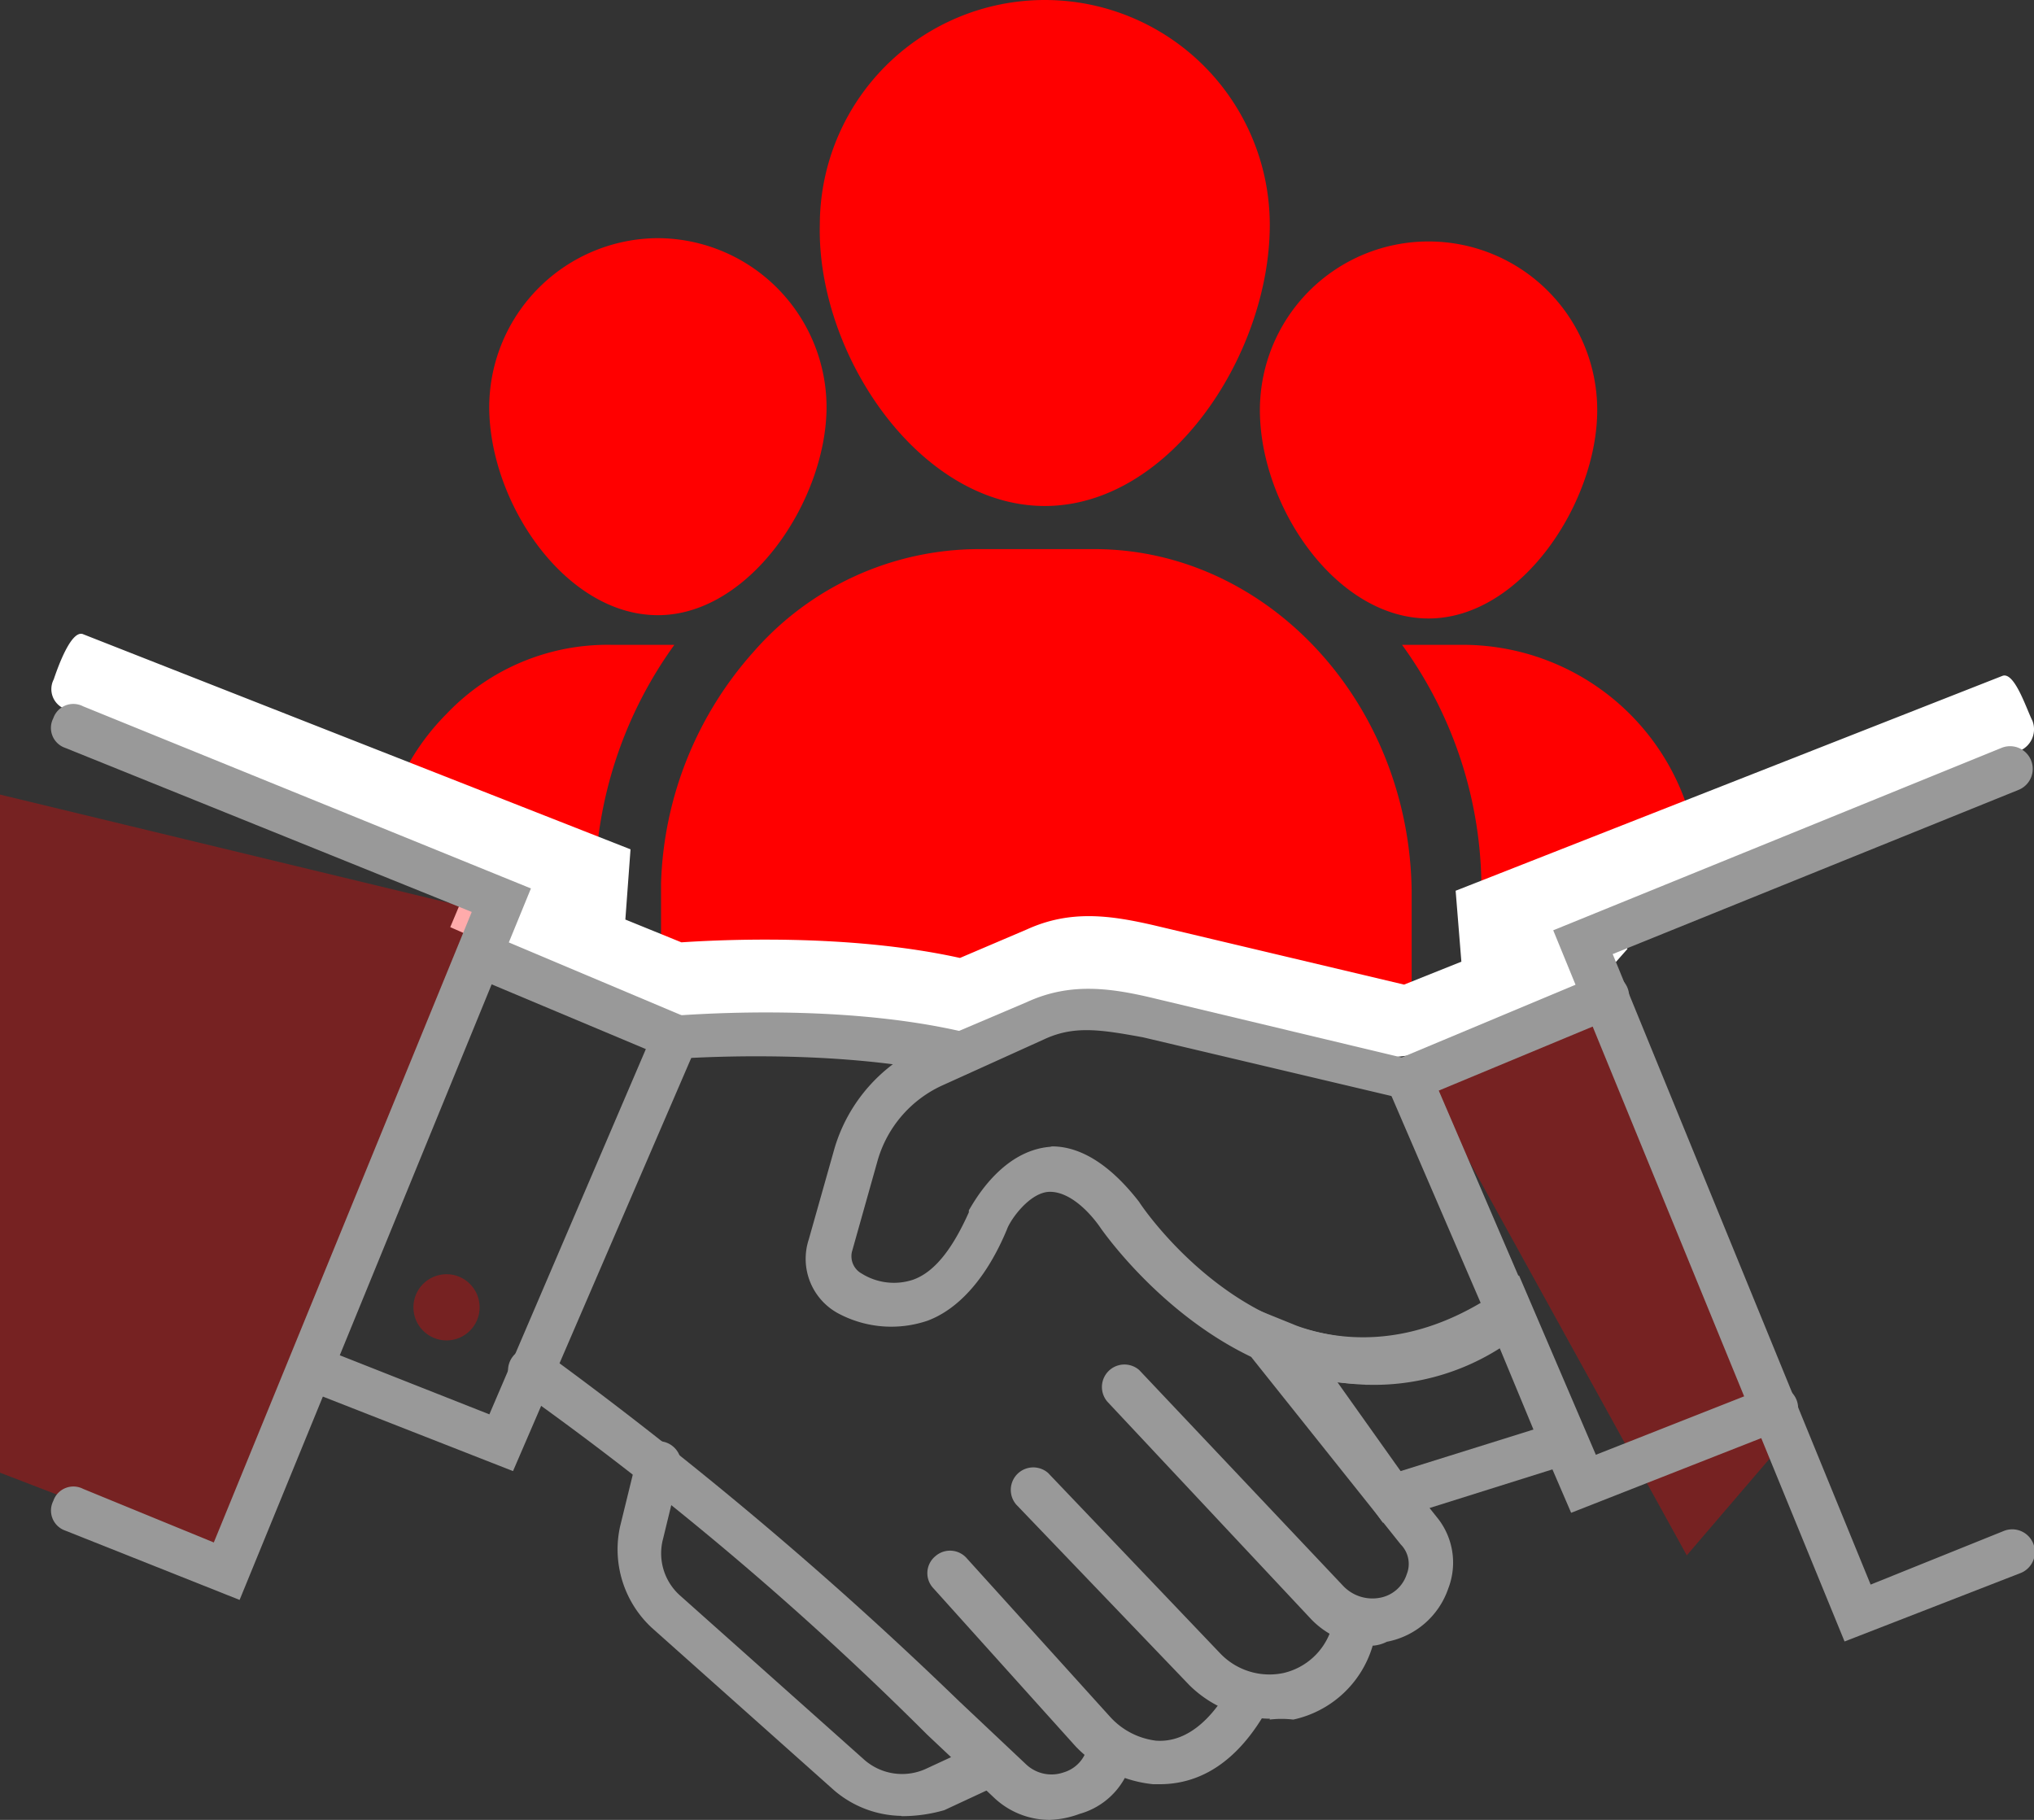 <svg xmlns="http://www.w3.org/2000/svg" viewBox="0 0 141.94 127"><rect x="0" y="0" width="141.94" height="127" fill="#333333" stroke="none"/><g id="katman_2" data-name="katman 2"><g id="katman_1-2" data-name="katman 1"><circle cx="31.16" cy="91.23" r="2.31" fill="red" opacity="0.33"/><path d="M72.91,35.31c8.77,0,15.7-10.61,15.7-19.61a15.7,15.7,0,0,0-31.4,0C57,24.7,64.14,35.31,72.91,35.31Z" fill="red"/><path d="M111.46,28.62a11.77,11.77,0,1,0-23.54,0c0,6.69,5.31,14.54,11.77,14.54S111.46,35.08,111.46,28.62Z" fill="red"/><path d="M45.91,16.62A11.82,11.82,0,0,0,34.14,28.39c0,6.69,5.31,14.54,11.77,14.54s11.77-8.08,11.77-14.54A11.82,11.82,0,0,0,45.91,16.62Z" fill="red"/><path d="M34.32,60.07v4.41l7.2,2.73V61.62A29.23,29.23,0,0,1,47.06,45H42.68a15.5,15.5,0,0,0-11.54,4.84,16.39,16.39,0,0,0-4,6.62Z" fill="red"/><path d="M47,69.3H67.79L77,67l20.77,4.62.74-.25V62.09C98.3,48.94,88.37,38.32,76.37,38.32H68.3a20.9,20.9,0,0,0-15.7,7.15,25.4,25.4,0,0,0-6.47,16.16V69Z" fill="red"/><path d="M103.38,69.71l7.11-2.41-1.16-6.08L118.39,59a16.51,16.51,0,0,0-16.16-14H97.84a29,29,0,0,1,5.54,17.08Z" fill="red"/><path d="M65.87,73l7-3.17c2.07-1,3.87-.69,6.91-.14l17.33,4.1,3.28-.37L111.2,68.9l2.37-2.68s0,0,0,0l-1-2.32L141,52.37a1.63,1.63,0,0,0,.83-2.07c-.42-.83-1.24-3.42-2.08-3.14l-38.17,15,.4,4.95-4,1.6L80.52,64.57c-3-.69-5.8-1.1-8.84.28l-4.69,2c-7.92-1.75-17-1.25-19.44-1.09l-3.91-1.59L44,59.27l-38.17-15c-.84-.41-1.8,2.31-2.08,3.14a1.48,1.48,0,0,0,.83,2.08L33,60.94,31.42,64.7,34.37,66l10.76,4.52,3.16.62a84.33,84.33,0,0,1,14,.44Z" fill="#fff"/><polyline points="0 55.45 33.47 63.53 15 108.54 0 102.77" fill="red" opacity="0.33"/><polyline points="113.09 69.3 99.24 75.07 117.71 108.54 124.63 100.46" fill="red" opacity="0.33"/><path d="M95.26,96.58C84.34,96.58,77,85.94,76.87,85.79c-.83-1.24-2.22-2.62-3.6-2.62s-2.76,1.93-3,2.62c-1.38,3.32-3.32,5.54-5.53,6.37a7.85,7.85,0,0,1-6.08-.42,4.33,4.33,0,0,1-2.22-5.25l1.8-6.37a11.39,11.39,0,0,1,6.36-7.19l7.06-3c3-1.38,5.8-1,8.85-.27l19.08,4.56,7.74,18-1.11.69a19.57,19.57,0,0,1-10.92,3.73ZM73.41,80c2.08,0,4.15,1.38,6.08,3.87.42.69,10.37,15.07,23.92,7L97.33,76.54,79.77,72.39c-3-.55-4.83-.83-6.91.14l-7,3.17A8.27,8.27,0,0,0,61.24,81l-1.79,6.36a1.38,1.38,0,0,0,.69,1.52,4.24,4.24,0,0,0,3.59.42c1.53-.55,2.77-2.22,3.88-4.7v-.14c.27-.42,2.21-4.15,5.67-4.43Z" fill="#999"/><path d="M96.5,106.26,85.16,90.36l5.12,2.07c.27.14,8,3.18,14.1-2.07L106,89l5.39,12.58Zm-3.18-9.82,4.42,6.22,9.27-2.9-2.35-5.67a16.38,16.38,0,0,1-11.34,2.35Z" fill="#999"/><path d="M16.72,111.65,4.55,106.81a1.48,1.48,0,0,1-.83-2.07,1.48,1.48,0,0,1,2.08-.84l9.12,3.74,18-44L4.55,52.19a1.47,1.47,0,0,1-.83-2.07,1.48,1.48,0,0,1,2.08-.83L37.05,62Z" fill="#999"/><path d="M35.8,102.66,21,96.86A1.58,1.58,0,0,1,22.25,94l11.9,4.7L45.07,73.21,32.9,68.1a1.58,1.58,0,0,1,1.24-2.91l15.08,6.36Z" fill="#999"/><path d="M128.72,114.55,108.39,64.92,139.65,52.2a1.58,1.58,0,0,1,1.24,2.91L112.54,66.58l18,44,9.26-3.73a1.58,1.58,0,0,1,1.24,2.91Z" fill="#999"/><path d="M109.64,105.57,96.23,74.46l15.2-6.36a1.58,1.58,0,1,1,1.25,2.9l-12.31,5.12,10.92,25.43,11.9-4.69a1.58,1.58,0,1,1,1.24,2.9Z" fill="#999"/><path d="M95.68,114.83a6,6,0,0,1-4.15-1.8L77.28,97.82a1.57,1.57,0,0,1,2.22-2.21l14.24,15.07a2.81,2.81,0,0,0,2.49.83,2.42,2.42,0,0,0,1.94-1.66,1.93,1.93,0,0,0-.42-2.07l-10.37-13a1.58,1.58,0,0,1,2.49-1.94l10.37,13a5,5,0,0,1,.83,5,5.64,5.64,0,0,1-4.29,3.73,2.58,2.58,0,0,1-1.1.28Z" fill="#999"/><path d="M88.62,119.94A8.11,8.11,0,0,1,83,117.6L70.92,105a1.57,1.57,0,0,1,2.22-2.21l12,12.58a4.75,4.75,0,0,0,4.43,1.38,4.59,4.59,0,0,0,3.31-3v-.14a1.53,1.53,0,0,1,2.9,1v.27a7.4,7.4,0,0,1-5.53,5.12,7,7,0,0,0-1.65,0Z" fill="#999"/><path d="M80.88,124.51h-.42a8.7,8.7,0,0,1-5.39-2.63l-9.95-11.06a1.53,1.53,0,0,1,.14-2.21,1.55,1.55,0,0,1,2.21.14l10,11.06a5.16,5.16,0,0,0,3.19,1.66c1.79.14,3.45-1,4.83-3.18a1.52,1.52,0,0,1,2.63,1.52c-2.36,3.87-5.12,4.7-7.19,4.7Z" fill="#999"/><path d="M66.91,75H66.5c-8.57-1.94-19.22-1.11-19.36-1.11a1.53,1.53,0,1,1-.27-3c.41,0,11.2-1,20.32,1.11A1.46,1.46,0,0,1,68.3,73.9,1.25,1.25,0,0,1,66.91,75Z" fill="#999"/><path d="M73.27,127a5.65,5.65,0,0,1-3.87-1.52l-4.7-4.43A223.37,223.37,0,0,0,36.22,97,1.59,1.59,0,1,1,38,94.37,272.1,272.1,0,0,1,66.91,118.7l4.7,4.43a2.58,2.58,0,0,0,2.63.55,2.39,2.39,0,0,0,1.65-1.8,1.59,1.59,0,0,1,1.8-1.38,1.54,1.54,0,0,1,1.39,1.66v.14a5.18,5.18,0,0,1-3.74,4.28,6.64,6.64,0,0,1-2.07.42Z" fill="#999"/><path d="M62.9,126.72a7.38,7.38,0,0,1-4.7-1.79L45.48,113.59a7.46,7.46,0,0,1-2.21-7.06L44.38,102a1.58,1.58,0,1,1,3,.83l-1.11,4.56a3.94,3.94,0,0,0,1.24,4l12.72,11.34a4,4,0,0,0,4.42.69l3.88-1.8a1.58,1.58,0,0,1,1.24,2.9l-3.87,1.8a10.64,10.64,0,0,1-3,.42Z" fill="#999"/></g></g></svg>